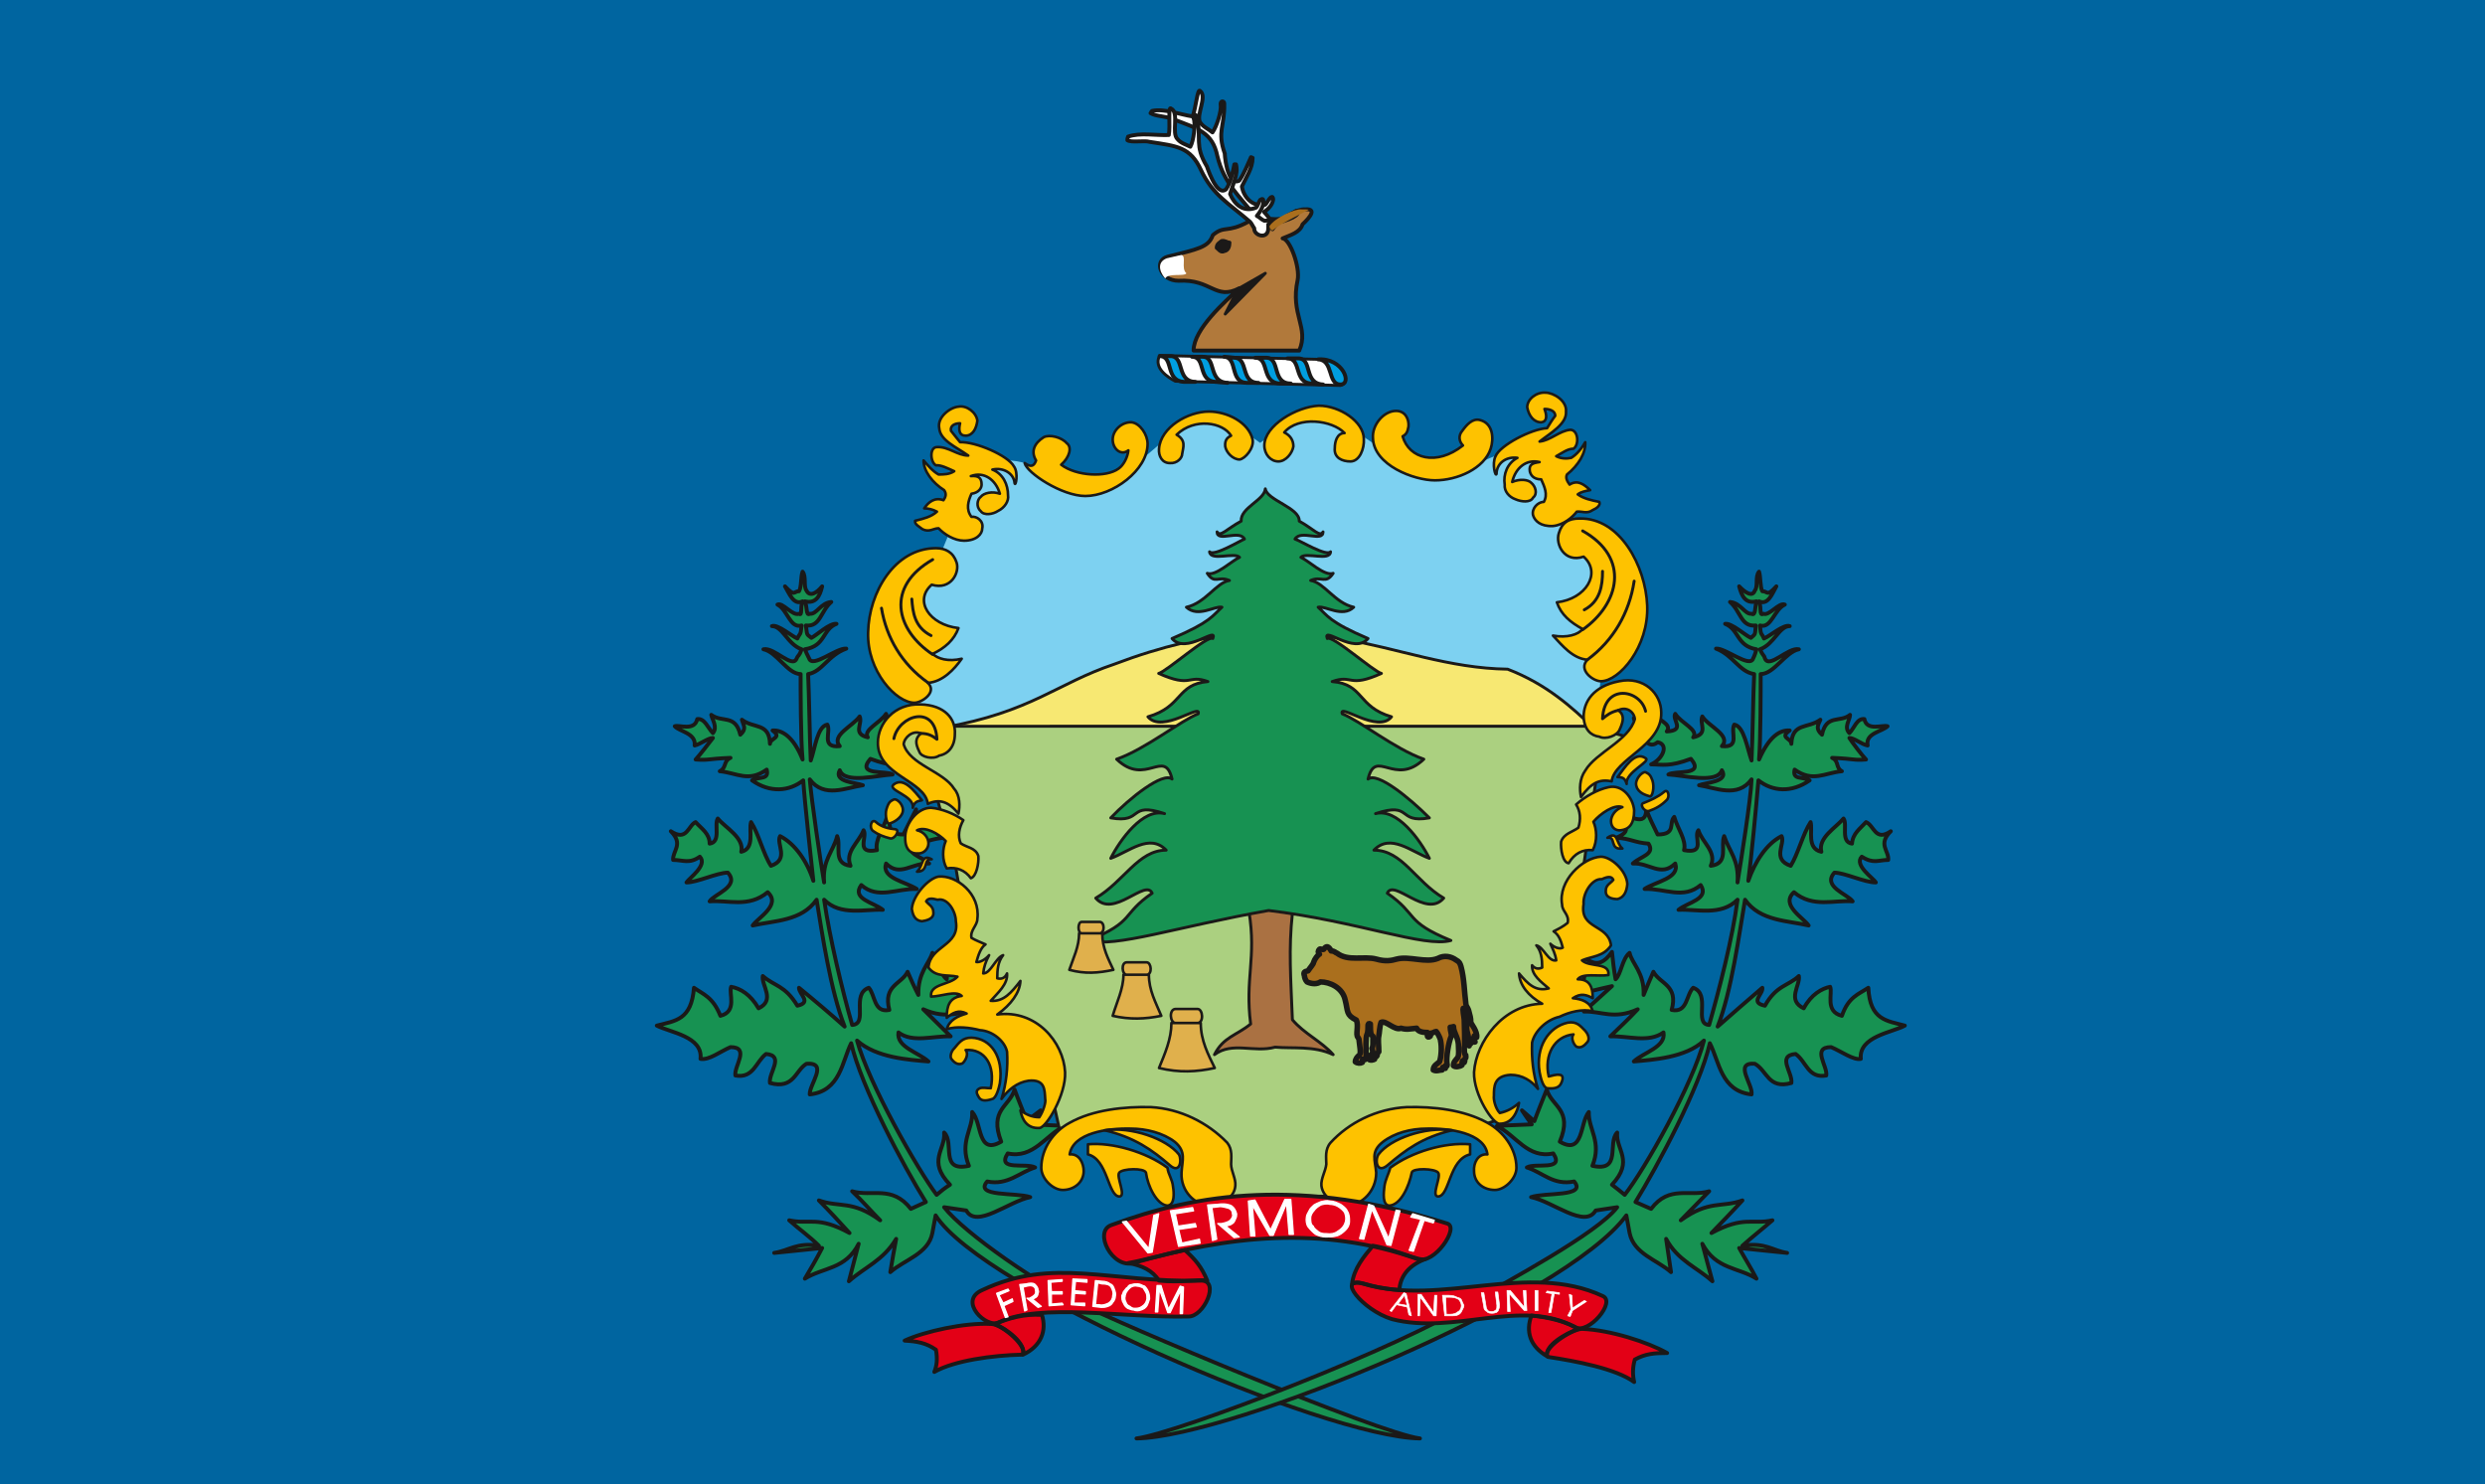 <svg xmlns="http://www.w3.org/2000/svg" version="1.2" width="288" height="45.52mm" viewBox="0 0 7620 4552" preserveAspectRatio="xMidYMid" fill-rule="evenodd" stroke-width="28.222" stroke-linejoin="round" xml:space="preserve"><rect x="0" y="0" width="7620" height="4552" fill="#333333" stroke="none"/><defs class="ClipPathGroup"><clipPath id="a" clipPathUnits="userSpaceOnUse"><path d="M0 0h7620v4552H0z"/></clipPath></defs><g class="SlideGroup"><g class="Slide" clip-path="url(#a)"><g class="Page"><g class="com.sun.star.drawing.PolyPolygonShape"><path class="BoundingBox" fill="none" d="M0 0h7622v4554H0z"/><path fill="#0065A0" d="M0 0h7621v4553H0V0Zm0 0Z"/></g><g class="com.sun.star.drawing.ClosedBezierShape"><path class="BoundingBox" fill="none" d="M2779 1269h2136v963H2779z"/><path fill="#7DD1F1" d="M2893 2231c-281-86 38-564 92-807 45-10 127-30 210 18 82 46 123 46 197 36 66-23 114-77 203-148 84-100 193-28 269 28 87-58 145-141 280-45 132 94 183 121 265 127 160 15 211-133 323 7 91 273 233 146 162 784H2893Z"/></g><g class="com.sun.star.drawing.ClosedBezierShape"><path class="BoundingBox" fill="none" d="M2888 1934h2003v303H2888z"/><path fill="#F7E872" d="M2893 2231c271-48 347-135 523-194 598-227 847 10 1207 15 120 46 198 118 262 179H2893Z"/><path fill="none" stroke="#1B1918" stroke-width="9" stroke-linecap="round" d="M2893 2231c271-48 347-135 523-194 598-227 847 10 1207 15 120 46 198 118 262 179H2893Z"/></g><g class="com.sun.star.drawing.ClosedBezierShape"><path class="BoundingBox" fill="none" d="M2008 1747h2353v2671H2008z"/><path fill="#179252" d="M4354 4411c-295-5-1342-459-1485-684l-10 54c-12 64-86 82-129 120 5-33 12-69 18-102-39 66-97 87-145 130 10-38 20-76 30-115-40 79-109 72-165 107 18-30 36-61 53-94-48 5-96 10-147 15 46-7 69-33 137-22-28-28-61-51-91-78 63 14 86-15 185 39-30-33-61-67-94-100 64 23 102-2 188 61-28-28-56-61-86-89 61 18 122-20 180 54l46-21c-69-111-198-353-229-487-28 56-33 147-127 157-2-30 59-99-10-94-35 21-38 79-112 59-5-31 46-84-12-89-31 23-38 76-94 66-5-28 46-87-15-87-31 13-66 41-92 36 8-69-94-81-134-102 58-15 106-17 114-116 28 20 58 28 81 86 53-13 25-69 33-89 28 5 59 23 84 66 53-25 8-71 13-99 35 31 68 28 106 91 46-10 5-35 5-55 49 40 94 78 140 119-43-109-69-285-86-389-46 66-130 64-196 79 15-23 89-63 46-102-59 49-122 23-178 28 13-22 94-45 56-88-33 0-94 30-127 30 8-13 66-53 41-79-33 23-51 10-82 10-2-28 33-48-7-88 50 33 53-18 76-28 18 20 43 35 43 66 36-5 13-59 25-77 23 28 82 59 72 102 43-10 22-66 30-91 23 35 38 99 61 134 58-20 15-68 28-91 46 23 84 79 102 137-6-58-26-234-31-308-43 34-102 39-157 0 22-13 53 0 45-33-56 40-91 10-144 5 22-11 10-31 33-41-74 3-64 8-107 5 10-10 43-53 53-66-15 0-40 20-56 23 5-38-48-43-61-59 13-5 61 16 69-22 23-3 33 28 48 43 15-18-2-41-5-56 33 25 74-3 89 61 20-18 10-28 5-46 36 28 84 8 86 74 0-18 39-18 8-41 28-2 64 18 92 89-6-61-6-216-6-262-40 0-73-68-114-76 33-7 89 61 102 28 5-12 7-5 15-28-43-15-58-71-91-71 17-7 61 31 78 38 8-18 10-7 13-40-36 10-43-49-74-64 16-8 46 36 66 28 11 8 3-18 11-38-28 13-41-25-54-46 31 33 26 15 43 15 8-12 5-45 11-60 12 15 2 45 12 58 10 20 31 8 48-13-7 31-20 54-53 46 8 18 3 46 15 38 21 3 33-33 66-36-33 28-33 77-78 72 5 30 0 25 17 38 16-8 56-46 77-43-44 17-33 68-97 78 3 8 8 18 13 28 10 31 84-33 114-30-56 20-74 71-117 78 3 61 5 206 8 265 13-36 20-105 51-110 12 23-21 72 38 66-28-33 40-61 61-91 10 23-23 53 25 64-15-23 38-44 56-72 10 18-30 51 28 54-20-23 28-36 41-56 5 51 40 10 61 15 0 20-66 23-5 56-31 3-44 41-72 18-35 7-12 53 23 68-35 0-58 8-124-17-46 53 51 35 68 48-45 2-147 30-162-13-20 36 51 38 71 46-51 7-119 41-163-18 5 62 33 253 44 316-6-69 28-94 40-142 13 30-15 84 41 91-18-43 25-71 40-109 13 20-27 74 41 61-7-31 20-66 31-102 17 18-8 54 50 54 13-26 26-51 39-77-3 59 53 13 78 18 5 23-53 43 10 69-40 2-55 15-99 18-20 33 26 38 51 61-53-3-89 43-132 0-15 45 58 55 94 78-61-2-119 33-170-12-31 43 38 53 66 76-53-3-130 20-180-31 17 117 55 275 86 384 51-3-5-94 51-114 20 22 15 78 63 68-20-76 38-79 56-117 10 23 20 46 33 71-2-68 33-96 43-129 21 18 23 66 44 81 2-28 5-56 10-84 48 71 73 8 111 11 8 43-83 45 23 127-45-11-91-23-137-33 31 27 59 53 86 78-53-2-91 26-165-7 31 30 56 56 84 83-53-2-117 21-160-12-7 45 61 61 92 89-59-5-160-11-219-64 36 132 186 396 244 473 13-11 25-21 41-31-71-74-13-107-18-160 33 31-15 122 76 102-30-74 13-112 10-165 31 33 15 134 89 91-38-99 26-107 41-160 12 33 25 64 38 97 13-11 28-23 42-33-12 15-24 30-35 43 37 2 73 2 108 5-58 28-95 101-174 84-35 55 56 28 84 43-48 15-84 56-147 43-41 48 89 33 132 48-66 13-165 98-196 41l-68-10c61 79 301 245 423 298 93 51 911 396 1036 411Z"/><path fill="none" stroke="#1B1918" stroke-width="12" stroke-linecap="round" d="M4354 4411c-295-5-1342-459-1485-684l-10 54c-12 64-86 82-129 120 5-33 12-69 18-102-39 66-97 87-145 130 10-38 20-76 30-115-40 79-109 72-165 107 18-30 36-61 53-94-48 5-96 10-147 15 46-7 69-33 137-22-28-28-61-51-91-78 63 14 86-15 185 39-30-33-61-67-94-100 64 23 102-2 188 61-28-28-56-61-86-89 61 18 122-20 180 54l46-21c-69-111-198-353-229-487-28 56-33 147-127 157-2-30 59-99-10-94-35 21-38 79-112 59-5-31 46-84-12-89-31 23-38 76-94 66-5-28 46-87-15-87-31 13-66 41-92 36 8-69-94-81-134-102 58-15 106-17 114-116 28 20 58 28 81 86 53-13 25-69 33-89 28 5 59 23 84 66 53-25 8-71 13-99 35 31 68 28 106 91 46-10 5-35 5-55 49 40 94 78 140 119-43-109-69-285-86-389-46 66-130 64-196 79 15-23 89-63 46-102-59 49-122 23-178 28 13-22 94-45 56-88-33 0-94 30-127 30 8-13 66-53 41-79-33 23-51 10-82 10-2-28 33-48-7-88 50 33 53-18 76-28 18 20 43 35 43 66 36-5 13-59 25-77 23 28 82 59 72 102 43-10 22-66 30-91 23 35 38 99 61 134 58-20 15-68 28-91 46 23 84 79 102 137-6-58-26-234-31-308-43 34-102 39-157 0 22-13 53 0 45-33-56 40-91 10-144 5 22-11 10-31 33-41-74 3-64 8-107 5 10-10 43-53 53-66-15 0-40 20-56 23 5-38-48-43-61-59 13-5 61 16 69-22 23-3 33 28 48 43 15-18-2-41-5-56 33 25 74-3 89 61 20-18 10-28 5-46 36 28 84 8 86 74 0-18 39-18 8-41 28-2 64 18 92 89-6-61-6-216-6-262-40 0-73-68-114-76 33-7 89 61 102 28 5-12 7-5 15-28-43-15-58-71-91-71 17-7 61 31 78 38 8-18 10-7 13-40-36 10-43-49-74-64 16-8 46 36 66 28 11 8 3-18 11-38-28 13-41-25-54-46 31 33 26 15 43 15 8-12 5-45 11-60 12 15 2 45 12 58 10 20 31 8 48-13-7 31-20 54-53 46 8 18 3 46 15 38 21 3 33-33 66-36-33 28-33 77-78 72 5 30 0 25 17 38 16-8 56-46 77-43-44 17-33 68-97 78 3 8 8 18 13 28 10 31 84-33 114-30-56 20-74 71-117 78 3 61 5 206 8 265 13-36 20-105 51-110 12 23-21 72 38 66-28-33 40-61 61-91 10 23-23 53 25 64-15-23 38-44 56-72 10 18-30 51 28 54-20-23 28-36 41-56 5 51 40 10 61 15 0 20-66 23-5 56-31 3-44 41-72 18-35 7-12 53 23 68-35 0-58 8-124-17-46 53 51 35 68 48-45 2-147 30-162-13-20 36 51 38 71 46-51 7-119 41-163-18 5 62 33 253 44 316-6-69 28-94 40-142 13 30-15 84 41 91-18-43 25-71 40-109 13 20-27 74 41 61-7-31 20-66 31-102 17 18-8 54 50 54 13-26 26-51 39-77-3 59 53 13 78 18 5 23-53 43 10 69-40 2-55 15-99 18-20 33 26 38 51 61-53-3-89 43-132 0-15 45 58 55 94 78-61-2-119 33-170-12-31 43 38 53 66 76-53-3-130 20-180-31 17 117 55 275 86 384 51-3-5-94 51-114 20 22 15 78 63 68-20-76 38-79 56-117 10 23 20 46 33 71-2-68 33-96 43-129 21 18 23 66 44 81 2-28 5-56 10-84 48 71 73 8 111 11 8 43-83 45 23 127-45-11-91-23-137-33 31 27 59 53 86 78-53-2-91 26-165-7 31 30 56 56 84 83-53-2-117 21-160-12-7 45 61 61 92 89-59-5-160-11-219-64 36 132 186 396 244 473 13-11 25-21 41-31-71-74-13-107-18-160 33 31-15 122 76 102-30-74 13-112 10-165 31 33 15 134 89 91-38-99 26-107 41-160 12 33 25 64 38 97 13-11 28-23 42-33-12 15-24 30-35 43 37 2 73 2 108 5-58 28-95 101-174 84-35 55 56 28 84 43-48 15-84 56-147 43-41 48 89 33 132 48-66 13-165 98-196 41l-68-10c61 79 301 245 423 298 93 51 911 396 1036 411Z"/></g><g class="com.sun.star.drawing.ClosedBezierShape"><path class="BoundingBox" fill="none" d="M3479 1747h2369v2671H3479z"/><path fill="#179252" d="M3485 4411c294-5 1316-429 1502-684l10 54c13 64 84 82 127 120-5-33-10-69-15-102 35 66 94 87 142 130-10-38-21-76-31-115 42 79 111 72 166 107-15-30-35-61-53-94 48 5 99 10 147 15-45-7-66-33-137-22 31-28 61-51 92-78-61 14-87-15-187 39 32-33 65-67 95-100-63 23-102-2-189 61 28-28 59-61 87-89-61 18-122-20-178 54l-48-21c68-111 198-353 228-487 29 56 34 147 128 157 5-30-56-99 10-94 38 21 41 79 112 59 5-31-46-84 13-89 33 23 38 76 94 66 5-28-46-87 15-87 31 13 69 41 91 36-7-69 97-81 135-102-56-15-107-17-112-116-30 20-61 28-81 86-53-13-28-69-36-89-25 5-58 23-81 66-53-25-10-71-15-99-33 31-69 28-104 91-48-10-5-35-8-55-46 40-91 78-137 119 43-109 66-285 84-389 46 66 132 64 195 79-15-23-88-63-45-102 58 49 124 23 180 28-15-22-94-45-56-88 31 0 92 30 127 30-7-13-68-53-43-79 36 23 51 10 81 10 3-28-33-48 8-88-48 33-51-18-76-28-18 20-41 35-43 66-36-5-13-59-26-77-23 28-79 59-68 102-46-10-26-66-33-91-23 35-39 99-61 134-59-20-16-68-28-91-46 23-82 79-102 137 8-58 25-234 31-308 43 34 101 39 157 0-23-13-53 0-46-33 56 40 92 10 145 5-20-11-8-31-30-41 73 3 63 8 104 5-10-10-43-53-51-66 15 0 38 20 56 23-8-38 46-43 61-59-15-5-64 16-71-22-23-3-31 28-46 43-18-18 2-41 2-56-30 25-73-3-86 61-20-18-13-28-5-46-38 28-86 8-89 74 0-18-38-18-5-41-30-2-63 18-94 89 5-61 5-216 5-262 41 0 76-68 117-76-33-7-91 61-104 28-3-12-5-5-15-28 43-15 58-71 91-71-18-7-61 31-79 38-7-18-10-7-12-40 35 10 43-49 76-64-18-8-48 36-66 28-13 8-5-18-13-38 28 13 41-25 53-46-30 33-25 15-43 15-7-12-5-45-10-60-13 15-2 45-13 58-7 20-28 8-48-13 8 31 20 54 53 46-5 18-2 46-15 38-20 3-33-33-66-36 33 28 33 77 79 72-3 30 0 25-15 38-18-8-59-46-79-43 43 17 35 68 96 78-2 8-5 18-10 28-10 31-86-33-114-30 53 20 71 71 117 78-3 61-5 206-8 265-13-36-23-105-53-110-13 23 20 72-38 66 30-33-42-61-60-91-10 23 21 53-28 64 18-23-38-44-55-72-11 18 33 51-26 54 18-23-30-36-43-56-5 51-41 10-58 15 0 20 63 23 2 56 33 3 43 41 71 18 36 7 15 53-20 68 35 0 56 8 122-17 45 53-51 35-69 48 46 2 149 30 164-13 23 36-52 38-70 46 49 7 118 41 161-18-2 62-33 253-43 316 5-69-25-94-41-142-12 30 16 84-41 91 19-43-26-71-38-109-16 20 25 74-44 61 8-31-20-66-30-102-18 18 8 54-51 54-13-26-25-51-35-77 0 59-54 13-82 18-5 23 54 43-10 69 43 2 56 15 99 18 21 33-23 38-48 61 51-3 86 43 130 0 15 45-59 55-94 78 63-2 119 33 172-12 28 43-40 53-68 76 56-3 130 20 181-31-15 117-56 275-87 384-49-3 7-94-49-114-22 22-17 78-66 68 21-76-35-79-56-117-10 23-20 46-30 71 3-68-36-96-43-129-23 18-26 66-43 81-5-28-8-56-11-84-50 71-76 8-114 11-7 43 84 45-23 127 46-11 92-23 137-33-30 27-58 53-86 78 53-2 92 26 165-7-28 30-56 56-84 83 54-2 117 21 163-12 8 45-61 61-91 89 55-5 160-11 215-64-33 132-182 396-243 473-13-11-26-21-39-31 69-74 11-107 16-160-31 31 15 122-76 102 30-74-13-112-11-165-28 33-15 134-89 91 41-99-25-107-40-160-13 33-26 64-38 97-13-11-26-23-38-33 10 15 20 30 30 43-35 2-68 2-107 5 59 28 94 101 173 84 36 55-56 28-81 43 48 15 81 56 145 43 40 48-89 33-132 48 66 13 165 98 198 41l66-10c-59 79-336 227-455 295-188 127-895 399-1019 414Z"/><path fill="none" stroke="#1B1918" stroke-width="12" stroke-linecap="round" d="M3485 4411c294-5 1316-429 1502-684l10 54c13 64 84 82 127 120-5-33-10-69-15-102 35 66 94 87 142 130-10-38-21-76-31-115 42 79 111 72 166 107-15-30-35-61-53-94 48 5 99 10 147 15-45-7-66-33-137-22 31-28 61-51 92-78-61 14-87-15-187 39 32-33 65-67 95-100-63 23-102-2-189 61 28-28 59-61 87-89-61 18-122-20-178 54l-48-21c68-111 198-353 228-487 29 56 34 147 128 157 5-30-56-99 10-94 38 21 41 79 112 59 5-31-46-84 13-89 33 23 38 76 94 66 5-28-46-87 15-87 31 13 69 41 91 36-7-69 97-81 135-102-56-15-107-17-112-116-30 20-61 28-81 86-53-13-28-69-36-89-25 5-58 23-81 66-53-25-10-71-15-99-33 31-69 28-104 91-48-10-5-35-8-55-46 40-91 78-137 119 43-109 66-285 84-389 46 66 132 64 195 79-15-23-88-63-45-102 58 49 124 23 180 28-15-22-94-45-56-88 31 0 92 30 127 30-7-13-68-53-43-79 36 23 51 10 81 10 3-28-33-48 8-88-48 33-51-18-76-28-18 20-41 35-43 66-36-5-13-59-26-77-23 28-79 59-68 102-46-10-26-66-33-91-23 35-39 99-61 134-59-20-16-68-28-91-46 23-82 79-102 137 8-58 25-234 31-308 43 34 101 39 157 0-23-13-53 0-46-33 56 40 92 10 145 5-20-11-8-31-30-41 73 3 63 8 104 5-10-10-43-53-51-66 15 0 38 20 56 23-8-38 46-43 61-59-15-5-64 16-71-22-23-3-31 28-46 43-18-18 2-41 2-56-30 25-73-3-86 61-20-18-13-28-5-46-38 28-86 8-89 74 0-18-38-18-5-41-30-2-63 18-94 89 5-61 5-216 5-262 41 0 76-68 117-76-33-7-91 61-104 28-3-12-5-5-15-28 43-15 58-71 91-71-18-7-61 31-79 38-7-18-10-7-12-40 35 10 43-49 76-64-18-8-48 36-66 28-13 8-5-18-13-38 28 13 41-25 53-46-30 33-25 15-43 15-7-12-5-45-10-60-13 15-2 45-13 58-7 20-28 8-48-13 8 31 20 54 53 46-5 18-2 46-15 38-20 3-33-33-66-36 33 28 33 77 79 72-3 30 0 25-15 38-18-8-59-46-79-43 43 17 35 68 96 78-2 8-5 18-10 28-10 31-86-33-114-30 53 20 71 71 117 78-3 61-5 206-8 265-13-36-23-105-53-110-13 23 20 72-38 66 30-33-42-61-60-91-10 23 21 53-28 64 18-23-38-44-55-72-11 18 33 51-26 54 18-23-30-36-43-56-5 51-41 10-58 15 0 20 63 23 2 56 33 3 43 41 71 18 36 7 15 53-20 68 35 0 56 8 122-17 45 53-51 35-69 48 46 2 149 30 164-13 23 36-52 38-70 46 49 7 118 41 161-18-2 62-33 253-43 316 5-69-25-94-41-142-12 30 16 84-41 91 19-43-26-71-38-109-16 20 25 74-44 61 8-31-20-66-30-102-18 18 8 54-51 54-13-26-25-51-35-77 0 59-54 13-82 18-5 23 54 43-10 69 43 2 56 15 99 18 21 33-23 38-48 61 51-3 86 43 130 0 15 45-59 55-94 78 63-2 119 33 172-12 28 43-40 53-68 76 56-3 130 20 181-31-15 117-56 275-87 384-49-3 7-94-49-114-22 22-17 78-66 68 21-76-35-79-56-117-10 23-20 46-30 71 3-68-36-96-43-129-23 18-26 66-43 81-5-28-8-56-11-84-50 71-76 8-114 11-7 43 84 45-23 127 46-11 92-23 137-33-30 27-58 53-86 78 53-2 92 26 165-7-28 30-56 56-84 83 54-2 117 21 163-12 8 45-61 61-91 89 55-5 160-11 215-64-33 132-182 396-243 473-13-11-26-21-39-31 69-74 11-107 16-160-31 31 15 122-76 102 30-74-13-112-11-165-28 33-15 134-89 91 41-99-25-107-40-160-13 33-26 64-38 97-13-11-26-23-38-33 10 15 20 30 30 43-35 2-68 2-107 5 59 28 94 101 173 84 36 55-56 28-81 43 48 15 81 56 145 43 40 48-89 33-132 48 66 13 165 98 198 41l66-10c-59 79-336 227-455 295-188 127-895 399-1019 414Z"/></g><g class="com.sun.star.drawing.PolyPolygonShape"><path class="BoundingBox" fill="none" d="M2741 2174h2262v1500H2741z"/><path fill="#ABD080" d="m2746 2272 127 173 58 216 74 433 215 239 28 127 359-23 149 231h342l99-208 335-5 66-23-53-99 132-183 165-268 10-198 46-320 99-102-122-35H2888l-127-48-15 93Z"/><path fill="none" stroke="#1B1918" stroke-width="9" stroke-linecap="round" d="m2746 2272 127 173 58 216 74 433 215 239 28 127 359-23 149 231h342l99-208 335-5 66-23-53-99 132-183 165-268 10-198 46-320 99-102-122-35H2888l-127-48-15 93Z"/></g><g class="com.sun.star.drawing.ClosedBezierShape"><path class="BoundingBox" fill="none" d="M3522 271h485v451h-485z"/><path fill="#FFF" d="M3861 686c-2-5-5-15-10-20-53-69-97-102-118-187-15-73-58-84-137-114-15-8-53-8-68-18 2-2 2-5 5-7 38-8 88 12 124 17 10-25 15-88 23-78 23 17-13 73 0 96 10 15 25 20 38 31 13-18 28-66 25-84-2-15 11-13 11-5 2 73-23 84 2 155-2-11 5 102 44 82 16-23 26-51 36-72l5 2c0 32-20 60-33 88 5 30 30 63 71 56 5-3 10-16 18-23 5-3 7 0 7 7-2 13-10 26-28 38 8 8 13 16 18 21 33 2 56 5 87 0 5-3 10-10 15-13 2 0 5 3 2 5 8 8-17 23-91 20-3 6-3 8-5 13-8 36-46 13-41-10Z"/><path fill="none" stroke="#1B1918" stroke-width="12" stroke-linecap="round" d="M3861 686c-2-5-5-15-10-20-53-69-97-102-118-187-15-73-58-84-137-114-15-8-53-8-68-18 2-2 2-5 5-7 38-8 88 12 124 17 10-25 15-88 23-78 23 17-13 73 0 96 10 15 25 20 38 31 13-18 28-66 25-84-2-15 11-13 11-5 2 73-23 84 2 155-2-11 5 102 44 82 16-23 26-51 36-72l5 2c0 32-20 60-33 88 5 30 30 63 71 56 5-3 10-16 18-23 5-3 7 0 7 7-2 13-10 26-28 38 8 8 13 16 18 21 33 2 56 5 87 0 5-3 10-10 15-13 2 0 5 3 2 5 8 8-17 23-91 20-3 6-3 8-5 13-8 36-46 13-41-10Z"/></g><g class="com.sun.star.drawing.ClosedBezierShape"><path class="BoundingBox" fill="none" d="M3551 636h479v447h-479z"/><path fill="#B1793B" d="M3828 680c-66 36-73 10-109 41-13 38-47 43-138 66-45 12-23 74 33 74 100-6 113 61 186 23-43 41-140 125-140 191h324c31-71-28-110-5-216 8-39-23-126-46-128 23-10 54-18 61-43 3-3 56-50 8-46-25-2-79 28-100 61-3-23-41-28-74-23Z"/><path fill="none" stroke="#1B1918" stroke-width="12" stroke-linecap="round" d="M3828 680c-66 36-73 10-109 41-13 38-47 43-138 66-45 12-23 74 33 74 100-6 113 61 186 23-43 41-140 125-140 191h324c31-71-28-110-5-216 8-39-23-126-46-128 23-10 54-18 61-43 3-3 56-50 8-46-25-2-79 28-100 61-3-23-41-28-74-23Z"/></g><g class="com.sun.star.drawing.ClosedBezierShape"><path class="BoundingBox" fill="none" d="M3724 733h53v46h-53z"/><path fill="#1B1918" d="M3754 770c13-2 16-16 16-26-8 0-13-7-24-5-5 5-15 8-15 21 5 3 12 16 23 10Z"/><path fill="none" stroke="#1B1918" stroke-width="12" stroke-linecap="round" d="M3754 770c13-2 16-16 16-26-8 0-13-7-24-5-5 5-15 8-15 21 5 3 12 16 23 10Z"/></g><g class="com.sun.star.drawing.ClosedBezierShape"><path class="BoundingBox" fill="none" d="M3557 782h82v73h-82z"/><path fill="#FFF" d="M3622 782c18 2-2 41 16 56-6 11-57-2-65 16-22-26-22-52 5-62l44-10Z"/></g><g class="com.sun.star.drawing.ClosedBezierShape"><path class="BoundingBox" fill="none" d="M3451 326h536v404h-536z"/><path fill="#FFF" d="M3846 700c-5-7-8-15-13-20-66-57-114-82-150-158-33-72-74-74-158-87-15-5-56 3-68-5 0-3 0-6 2-11 36-13 89-3 125-5 5-26-3-91 7-81 26 12 0 76 20 94 11 13 26 16 39 23 10-17 17-72 10-87-3-13 10-13 10-5 15 69-8 87 30 151-2-10 29 99 60 71 15-23 20-53 25-76h5c8 30-10 61-18 91 13 32 41 57 79 42 5-3 8-16 13-24 8-5 10-3 10 5 0 11-5 26-20 44 10 5 12 10 23 15 30-2 55-5 83-17 5-3 8-10 13-13 3-3 5 0 5 3 8 5-15 27-89 38v12c0 36-45 23-43 0Z"/><path fill="none" stroke="#1B1918" stroke-width="12" stroke-linecap="round" d="M3846 700c-5-7-8-15-13-20-66-57-114-82-150-158-33-72-74-74-158-87-15-5-56 3-68-5 0-3 0-6 2-11 36-13 89-3 125-5 5-26-3-91 7-81 26 12 0 76 20 94 11 13 26 16 39 23 10-17 17-72 10-87-3-13 10-13 10-5 15 69-8 87 30 151-2-10 29 99 60 71 15-23 20-53 25-76h5c8 30-10 61-18 91 13 32 41 57 79 42 5-3 8-16 13-24 8-5 10-3 10 5 0 11-5 26-20 44 10 5 12 10 23 15 30-2 55-5 83-17 5-3 8-10 13-13 3-3 5 0 5 3 8 5-15 27-89 38v12c0 36-45 23-43 0Z"/></g><g class="com.sun.star.drawing.PolyPolygonShape"><path class="BoundingBox" fill="none" d="M3752 833h134v136h-134z"/><path fill="#1B1918" d="m3796 886 84-48-123 125 39-77Z"/><path fill="none" stroke="#1B1918" stroke-width="9" stroke-linecap="round" d="m3796 886 84-48-123 125 39-77Z"/></g><g class="com.sun.star.drawing.ClosedBezierShape"><path class="BoundingBox" fill="none" d="M3892 641h122v67h-122z"/><path fill="#AA6F1D" d="M3893 693c-2 6 8 16 10 13 15-15 83-49 109-62 2-2-5-2-21-2-21-2-80 25-98 51Z"/></g><g class="com.sun.star.drawing.ClosedBezierShape"><path class="BoundingBox" fill="none" d="M2658 1200h2464v2503H2658z"/><path fill="#FEC200" d="M4856 1707c-59 20-87-38-76-72 10-33 30-45 63-45 124-3 203 145 208 267 5 127-86 232-142 232-25 0-71-36-41-66-45-3-78-44-106-74 43 8 78-3 91-20-38-21-66-44-79-82 89-10 138-90 82-140Zm0 0Zm-120-453c8 21 8 39-10 41-23 0-38-20-43-46 0-25 28-47 56-45 25 0 66 25 63 58 3 38-48 66-81 92 33-3 61-33 94-36 25 0 28 46 10 58-18 0-35 13-53 23 15 8 33 8 46 5 17-10 33-30 43-48 2 33-21 71-56 99-5 10 0 20 8 31 25-16 45 0 63 17-15 3-28 5-38 13 18 13 41 18 66 23 5 10-8 20-20 25-18 13-33 3-49 5-12 16-40 41-73 44-38 2-56-16-61-33-5-21 15-41 33-41 13-23 2-46-8-69-25 0-33-15-35-25-3-20 7-25 30-28-41-10-74 18-84 61 23-10 49-8 59 3 12 10 20 33 5 45-8 16-36 13-54 5-20-7-35-25-33-45-5-31 8-66 39-82-36-5-64 18-64 49-3 12-15-31-3-54 13-33 110-84 158-86 8-13 15-25 25-38 0-15-17-21-33-21Zm0 0Zm-455 6c28 0 40 25 38 48-3 15-5 23-18 30 20 69 104 92 185 28-12-12-15-30-2-45 13-18 31-39 54-33 41 10 43 58 33 88-20 61-102 97-171 97-63 0-188-46-190-130-3-40 33-83 71-83Zm0 0Zm-343 66c20 10 28 25 28 43-3 20-23 46-46 46s-43-21-43-49c0-61 99-119 167-122 64 0 138 49 138 102 2 30-13 69-41 69-25 0-51-11-48-41 0-20 7-46 30-46-38-40-142-53-185-2Zm0 0Zm-330 7c55-53 142-38 167 3-10 5-20 12-18 33 3 18 23 40 44 40 17-2 45-35 40-61-12-53-78-86-134-86-64 0-148 48-153 114-2 23 10 44 33 44 23 2 38-16 38-28 3-21 13-41-17-59Zm0 0Zm-408 8c18-10 56 0 71 18 17 12 9 43-17 66 46 35 138 40 176 12 15-10 28-35 30-56-23 18-48-5-48-33 0-30 30-55 58-53 26 3 49 38 49 66 0 81-107 160-191 160-72 0-179-71-186-101 18 12 28 12 35-8-17-28-5-53 23-71Zm0 0Zm-256-43c-5 20-3 38 17 38 21 0 33-21 36-46-3-25-33-48-58-43-26 2-66 33-59 66 3 38 53 58 89 84-33 0-61-28-96-26-23 0-21 46-3 56 15-2 38 10 56 18-15 10-33 10-48 10-18-10-33-28-46-43 0 33 28 69 63 91 8 11 5 21-2 31-26-10-46 5-59 25 13 0 26 3 39 10-18 16-39 21-67 28-2 11 13 18 23 26 21 10 33-3 49-3 17 18 48 38 78 38 38 0 56-20 56-38 5-23-18-38-33-35-18-23-10-49 0-71 23-3 31-18 31-28 0-21-10-28-33-26 40-15 76 10 89 54-23-8-49-3-59 10-10 7-15 30 0 43 10 15 38 10 53 0 21-10 34-31 31-48 0-33-15-66-48-79 35-8 66 13 68 41 3 15 13-31-2-51-18-33-117-76-165-74-11-13-18-23-28-35-3-16 12-23 28-23Zm0 0Zm-87 495c59 18 87-38 76-69-10-30-33-43-63-43-127 0-206 137-208 258-4 119 86 216 142 216 23 0 71-33 41-61 45-3 81-41 104-74-41 10-74 0-89-15 38-18 66-43 79-79-89-10-138-84-82-133Zm0 0Zm2105 385c18 12 18 30 5 58-7 20-43 33-63 23-25-3-46-21-48-61 0-46 30-94 109-109 76-16 129 38 129 96 3 102-144 142-152 211-38-8-63 5-94 48-5-23-5-56 13-81 33-56 134-92 152-158-2-22-25-40-51-27Zm0 0Zm26 226c-5-18-13-21-28-21 23-30 53-81 86-58 18 10-63 43-58 79Zm0 0Zm58-36c10 5 15 8 21 25 7 21 0 51-8 49-10-3-36-10-41-31-7-20 18-46 28-43Zm0 0Zm56 61c13-13 20 15 8 25-16 16-33 26-54 33-15 3-30-22-15-25 20-8 43-18 61-33Zm0 0Zm-127 46c-23 7-35 28-35 43 0 20 15 30 30 28 25-3 41-18 41-61-3-38-36-81-79-71-33 7-71 28-99 53 13 20 15 46 7 71-17 13-45 18-53 43-2 23 5 64 23 66 18-30 43-43 74-40 15-28 12-66 2-87 21-25 64-55 89-45Zm0 0Zm-46 94c33-23 26 17 46 33-41 5-18-38-46-33Zm0 0Zm-104 603c-10 12 3 35 10 38 13 5 23-3 33-15 8-11 0-26-7-34-15-15-26-30-54-25-58 13-99 74-86 152 3 16 10 46 23 49 20 2 36 0 43-15 8-16 5-26-5-26-10-2-23 3-33 5-15-66 18-124 76-129Zm0 0Zm122-474c-7 10-23 15-23 33-2 23 23 26 36 26 20-5 28-23 30-46-2-41-50-84-81-84-56 3-132 74-119 147 0 21 23 31 17 56-12 10-27 18-43 26 16 10 23 30 28 50-10 6-28-2-38-12 8 18 15 30 18 51-25 5-38-41-61-46 15 18 18 41 18 68-13 6-23 3-31-7-2 30 28 51 51 71-41 10-63-13-91-46 2 36 28 69 71 93-120 2-203 117-209 210-2 69 59 161 79 158 38 0 54-36 59-64-18 16-36 26-59 31-13-13-20-41-18-53 0-28 0-61 51-64 36 0 64 18 84 43-15-45-20-94-18-142 8-36 46-71 84-79 31-15 71-25 102-17-8-29-33-37-61-40 25-17 43-10 61 0 0-33-8-58-46-58 15-20 63-8 94-13 5-40-58-23-81-45 30-13 66-11 89-46-8-66-97-48-84-127-3-31 25-79 56-76 17-8 30-10 35 2Zm0 0Zm-439 842v-31c-77-7-179 23-245 72-5 20-15 35-18 58-2 18-7 56 15 58 36-2 61-61 69-101 2-15 71-13 81 0s-23 73 0 73c36-2 33-114 98-129Zm0 0Zm-55-74c-83-12-190 26-226 74-12 18-5 61 28 33 54-46 107-86 198-107Zm0 0Zm108 74c-30-3-43 28-41 51 0 35 28 58 64 58 30 0 66-35 66-68 0-59-41-112-89-138-72-40-166-50-247-48-94 5-178 48-234 109-18 21-13 46-13 66-2 21-17 44-15 66 5 41 51 59 84 59 38 0 84-41 84-99-3-38-18-64 20-94 36-28 86-41 135-41 68-2 178 13 186 79Zm0 0Zm-1225 0v-31c73-7 178 23 244 72 2 20 15 35 17 58 3 18 6 56-17 58-33-2-61-61-66-101-5-15-72-13-82 0s23 73 0 73c-35-2-35-114-96-129Zm0 0Zm51-74c83-12 190 26 228 74 10 18 3 61-28 33-53-46-109-86-200-107Zm0 0Zm-107 74c30-3 43 28 43 51 0 35-30 58-64 58-31 0-66-35-66-68 0-59 38-112 87-138 71-40 168-50 249-48 91 5 175 48 234 109 17 21 12 46 12 66 0 21 15 44 13 66-3 41-48 59-84 59-38 0-84-41-81-99 2-38 15-64-20-94-36-28-89-41-135-41-71-2-178 13-188 79Zm0 0Zm-319-320c11 13-2 35-10 41-12 5-23 0-33-13-7-8 0-26 8-33 15-18 25-33 53-33 59 2 99 58 87 140-3 15-11 45-23 48-21 7-36 7-43-8-8-13-6-20 5-25 10-3 20 0 33 0 15-69-18-122-77-117Zm0 0Zm-121-456c7 10 22 15 22 33 3 21-22 26-35 28-21-2-28-18-31-38 3-41 51-94 82-99 55-5 129 53 119 130 0 20-23 35-18 58 13 8 28 13 43 20-15 10-22 33-28 54 11 2 28-8 39-21-11 21-16 36-18 56 23 0 38-48 61-56-16 21-18 44-18 71 13 3 23 0 30-15 3 33-28 59-50 84 40 3 63-25 91-61-2 36-28 72-71 103 119-16 203 84 208 177 3 69-58 171-79 171-38 2-53-26-58-54 18 13 36 21 58 21 11-16 21-46 18-56-2-28 0-61-51-56-35 5-63 28-83 56 15-48 20-97 17-145-7-33-45-64-83-66-31-8-72-13-102-3 8-28 33-40 61-48-25-13-43-2-61 13 0-36 8-62 46-67-18-18-64 2-94 2-5-40 58-35 81-61-30-7-66 3-89-28 5-68 97-66 84-142 0-30-25-73-56-66-18-5-30-5-35 5Zm0 0Zm17-129c-33-18-25 20-45 38 38 0 17-41 45-38Zm0 0Zm-45-89c22 5 35 23 35 40 0 18-15 31-30 31-26 2-44-13-41-56 3-36 36-84 79-84 33 3 71 18 99 38-13 23-18 49-8 71 18 13 46 13 54 39 2 22-6 63-23 68-18-25-44-35-74-30-15-26-13-61-3-84-22-23-63-46-88-33Zm0 0Zm-127-26c-13-10-21 18-8 28 15 11 33 18 53 23 13 3 31-25 16-28-21-2-44-7-61-23Zm0 0Zm55-68c-10 5-15 7-22 30-5 18 2 49 10 43 10-2 35-15 40-35s-17-43-28-38Zm0 0Zm59 25c5-18 13-20 28-23-23-28-56-73-87-48-20 18 64 33 59 71Zm0 0Zm25-228c-18 15-18 30-5 56 5 17 43 25 61 12 28-5 48-28 48-66 3-46-30-89-106-91-79-3-130 58-130 117-2 101 145 116 153 188 35-16 63-8 94 30 5-23 5-56-13-76-33-54-137-74-155-137 2-21 28-44 53-33Z"/><path fill="none" stroke="#1B1918" stroke-width="8" stroke-linecap="round" d="M4856 1707c-59 20-87-38-76-72 10-33 30-45 63-45 124-3 203 145 208 267 5 127-86 232-142 232-25 0-71-36-41-66-45-3-78-44-106-74 43 8 78-3 91-20-38-21-66-44-79-82 89-10 138-90 82-140Z"/><path fill="none" stroke="#1B1918" stroke-width="8" stroke-linecap="round" d="M4736 1254c8 21 8 39-10 41-23 0-38-20-43-46 0-25 28-47 56-45 25 0 66 25 63 58 3 38-48 66-81 92 33-3 61-33 94-36 25 0 28 46 10 58-18 0-35 13-53 23 15 8 33 8 46 5 17-10 33-30 43-48 2 33-21 71-56 99-5 10 0 20 8 31 25-16 45 0 63 17-15 3-28 5-38 13 18 13 41 18 66 23 5 10-8 20-20 25-18 13-33 3-49 5-12 16-40 41-73 44-38 2-56-16-61-33-5-21 15-41 33-41 13-23 2-46-8-69-25 0-33-15-35-25-3-20 7-25 30-28-41-10-74 18-84 61 23-10 49-8 59 3 12 10 20 33 5 45-8 16-36 13-54 5-20-7-35-25-33-45-5-31 8-66 39-82-36-5-64 18-64 49-3 12-15-31-3-54 13-33 110-84 158-86 8-13 15-25 25-38 0-15-17-21-33-21Zm-455 6c28 0 40 25 38 48-3 15-5 23-18 30 20 69 104 92 185 28-12-12-15-30-2-45 13-18 31-39 54-33 41 10 43 58 33 88-20 61-102 97-171 97-63 0-188-46-190-130-3-40 33-83 71-83Zm-343 66c20 10 28 25 28 43-3 20-23 46-46 46s-43-21-43-49c0-61 99-119 167-122 64 0 138 49 138 102 2 30-13 69-41 69-25 0-51-11-48-41 0-20 7-46 30-46-38-40-142-53-185-2Zm-330 7c55-53 142-38 167 3-10 5-20 12-18 33 3 18 23 40 44 40 17-2 45-35 40-61-12-53-78-86-134-86-64 0-148 48-153 114-2 23 10 44 33 44 23 2 38-16 38-28 3-21 13-41-17-59Zm-408 8c18-10 56 0 71 18 17 12 9 43-17 66 46 35 138 40 176 12 15-10 28-35 30-56-23 18-48-5-48-33 0-30 30-55 58-53 26 3 49 38 49 66 0 81-107 160-191 160-72 0-179-71-186-101 18 12 28 12 35-8-17-28-5-53 23-71Zm-256-43c-5 20-3 38 17 38 21 0 33-21 36-46-3-25-33-48-58-43-26 2-66 33-59 66 3 38 53 58 89 84-33 0-61-28-96-26-23 0-21 46-3 56 15-2 38 10 56 18-15 10-33 10-48 10-18-10-33-28-46-43 0 33 28 69 63 91 8 11 5 21-2 31-26-10-46 5-59 25 13 0 26 3 39 10-18 16-39 21-67 28-2 11 13 18 23 26 21 10 33-3 49-3 17 18 48 38 78 38 38 0 56-20 56-38 5-23-18-38-33-35-18-23-10-49 0-71 23-3 31-18 31-28 0-21-10-28-33-26 40-15 76 10 89 54-23-8-49-3-59 10-10 7-15 30 0 43 10 15 38 10 53 0 21-10 34-31 31-48 0-33-15-66-48-79 35-8 66 13 68 41 3 15 13-31-2-51-18-33-117-76-165-74-11-13-18-23-28-35-3-16 12-23 28-23Zm-87 495c59 18 87-38 76-69-10-30-33-43-63-43-127 0-206 137-208 258-4 119 86 216 142 216 23 0 71-33 41-61 45-3 81-41 104-74-41 10-74 0-89-15 38-18 66-43 79-79-89-10-138-84-82-133Zm2105 385c18 12 18 30 5 58-7 20-43 33-63 23-25-3-46-21-48-61 0-46 30-94 109-109 76-16 129 38 129 96 3 102-144 142-152 211-38-8-63 5-94 48-5-23-5-56 13-81 33-56 134-92 152-158-2-22-25-40-51-27Z"/><path fill="none" stroke="#1B1918" stroke-width="8" stroke-linecap="round" d="M4988 2404c-5-18-13-21-28-21 23-30 53-81 86-58 18 10-63 43-58 79Zm58-36c10 5 15 8 21 25 7 21 0 51-8 49-10-3-36-10-41-31-7-20 18-46 28-43Zm56 61c13-13 20 15 8 25-16 16-33 26-54 33-15 3-30-22-15-25 20-8 43-18 61-33Zm-127 46c-23 7-35 28-35 43 0 20 15 30 30 28 25-3 41-18 41-61-3-38-36-81-79-71-33 7-71 28-99 53 13 20 15 46 7 71-17 13-45 18-53 43-2 23 5 64 23 66 18-30 43-43 74-40 15-28 12-66 2-87 21-25 64-55 89-45Z"/><path fill="none" stroke="#1B1918" stroke-width="8" stroke-linecap="round" d="M4929 2569c33-23 26 17 46 33-41 5-18-38-46-33Zm-104 603c-10 12 3 35 10 38 13 5 23-3 33-15 8-11 0-26-7-34-15-15-26-30-54-25-58 13-99 74-86 152 3 16 10 46 23 49 20 2 36 0 43-15 8-16 5-26-5-26-10-2-23 3-33 5-15-66 18-124 76-129Z"/><path fill="none" stroke="#1B1918" stroke-width="8" stroke-linecap="round" d="M4947 2698c-7 10-23 15-23 33-2 23 23 26 36 26 20-5 28-23 30-46-2-41-50-84-81-84-56 3-132 74-119 147 0 21 23 31 17 56-12 10-27 18-43 26 16 10 23 30 28 50-10 6-28-2-38-12 8 18 15 30 18 51-25 5-38-41-61-46 15 18 18 41 18 68-13 6-23 3-31-7-2 30 28 51 51 71-41 10-63-13-91-46 2 36 28 69 71 93-120 2-203 117-209 210-2 69 59 161 79 158 38 0 54-36 59-64-18 16-36 26-59 31-13-13-20-41-18-53 0-28 0-61 51-64 36 0 64 18 84 43-15-45-20-94-18-142 8-36 46-71 84-79 31-15 71-25 102-17-8-29-33-37-61-40 25-17 43-10 61 0 0-33-8-58-46-58 15-20 63-8 94-13 5-40-58-23-81-45 30-13 66-11 89-46-8-66-97-48-84-127-3-31 25-79 56-76 17-8 30-10 35 2Zm-439 842v-31c-77-7-179 23-245 72-5 20-15 35-18 58-2 18-7 56 15 58 36-2 61-61 69-101 2-15 71-13 81 0s-23 73 0 73c36-2 33-114 98-129Zm-55-74c-83-12-190 26-226 74-12 18-5 61 28 33 54-46 107-86 198-107Z"/><path fill="none" stroke="#1B1918" stroke-width="8" stroke-linecap="round" d="M4561 3540c-30-3-43 28-41 51 0 35 28 58 64 58 30 0 66-35 66-68 0-59-41-112-89-138-72-40-166-50-247-48-94 5-178 48-234 109-18 21-13 46-13 66-2 21-17 44-15 66 5 41 51 59 84 59 38 0 84-41 84-99-3-38-18-64 20-94 36-28 86-41 135-41 68-2 178 13 186 79Zm-1225 0v-31c73-7 178 23 244 72 2 20 15 35 17 58 3 18 6 56-17 58-33-2-61-61-66-101-5-15-72-13-82 0s23 73 0 73c-35-2-35-114-96-129Zm51-74c83-12 190 26 228 74 10 18 3 61-28 33-53-46-109-86-200-107Z"/><path fill="none" stroke="#1B1918" stroke-width="8" stroke-linecap="round" d="M3280 3540c30-3 43 28 43 51 0 35-30 58-64 58-31 0-66-35-66-68 0-59 38-112 87-138 71-40 168-50 249-48 91 5 175 48 234 109 17 21 12 46 12 66 0 21 15 44 13 66-3 41-48 59-84 59-38 0-84-41-81-99 2-38 15-64-20-94-36-28-89-41-135-41-71-2-178 13-188 79Zm-319-320c11 13-2 35-10 41-12 5-23 0-33-13-7-8 0-26 8-33 15-18 25-33 53-33 59 2 99 58 87 140-3 15-11 45-23 48-21 7-36 7-43-8-8-13-6-20 5-25 10-3 20 0 33 0 15-69-18-122-77-117Z"/><path fill="none" stroke="#1B1918" stroke-width="8" stroke-linecap="round" d="M2840 2764c7 10 22 15 22 33 3 21-22 26-35 28-21-2-28-18-31-38 3-41 51-94 82-99 55-5 129 53 119 130 0 20-23 35-18 58 13 8 28 13 43 20-15 10-22 33-28 54 11 2 28-8 39-21-11 21-16 36-18 56 23 0 38-48 61-56-16 21-18 44-18 71 13 3 23 0 30-15 3 33-28 59-50 84 40 3 63-25 91-61-2 36-28 72-71 103 119-16 203 84 208 177 3 69-58 171-79 171-38 2-53-26-58-54 18 13 36 21 58 21 11-16 21-46 18-56-2-28 0-61-51-56-35 5-63 28-83 56 15-48 20-97 17-145-7-33-45-64-83-66-31-8-72-13-102-3 8-28 33-40 61-48-25-13-43-2-61 13 0-36 8-62 46-67-18-18-64 2-94 2-5-40 58-35 81-61-30-7-66 3-89-28 5-68 97-66 84-142 0-30-25-73-56-66-18-5-30-5-35 5Zm17-129c-33-18-25 20-45 38 38 0 17-41 45-38Z"/><path fill="none" stroke="#1B1918" stroke-width="8" stroke-linecap="round" d="M2812 2546c22 5 35 23 35 40 0 18-15 31-30 31-26 2-44-13-41-56 3-36 36-84 79-84 33 3 71 18 99 38-13 23-18 49-8 71 18 13 46 13 54 39 2 22-6 63-23 68-18-25-44-35-74-30-15-26-13-61-3-84-22-23-63-46-88-33Zm-127-26c-13-10-21 18-8 28 15 11 33 18 53 23 13 3 31-25 16-28-21-2-44-7-61-23Zm55-68c-10 5-15 7-22 30-5 18 2 49 10 43 10-2 35-15 40-35s-17-43-28-38Zm59 25c5-18 13-20 28-23-23-28-56-73-87-48-20 18 64 33 59 71Z"/><path fill="none" stroke="#1B1918" stroke-width="8" stroke-linecap="round" d="M2824 2249c-18 15-18 30-5 56 5 17 43 25 61 12 28-5 48-28 48-66 3-46-30-89-106-91-79-3-130 58-130 117-2 101 145 116 153 188 35-16 63-8 94 30 5-23 5-56-13-76-33-54-137-74-155-137 2-21 28-44 53-33Z"/></g><g fill="none" class="com.sun.star.drawing.OpenBezierShape"><path class="BoundingBox" d="M2698 1623h2354v650H2698z"/><path stroke="#1B1918" stroke-width="9" stroke-linecap="round" d="M4914 1752c0 44-7 92-56 118"/><path stroke="#1B1918" stroke-width="9" stroke-linecap="round" d="M4853 1628c148 83 112 224 0 303m158-149c-15 98-64 182-142 240m94 156c-23 5-36 15-49 26 5-111 117-89 132-23m-2222 68c23 0 36 8 49 18-5-109-117-74-132-2m55-428c3 40 8 86 59 112"/><path stroke="#1B1918" stroke-width="9" stroke-linecap="round" d="M2860 1716c-145 83-114 215 0 291m-157-142c15 91 63 172 142 228"/></g><g class="com.sun.star.drawing.ClosedBezierShape"><path class="BoundingBox" fill="none" d="M2767 3656h2352v589H2767z"/><path fill="#E30016" d="M3407 3757c-54 20 3 134 69 116 287-83 579-116 871-12 51 18 129-97 91-109-449-142-767-93-1031 5Zm0 0Zm1434 318c-39 13-105 51-97 84-53-31-66-76-48-125 56 6 104 18 145 41Zm0 0Zm10 0c86 3 203 41 261 74-40 0-66 2-99 20-7 25-7 46-2 69-56-41-178-64-264-77-23-22 71-86 104-86Zm0 0Zm-1811-15c-81-5-206 23-266 51 38 2 66 7 96 28 5 28 3 48-5 68 61-35 180-51 269-53 23-20-61-94-94-94Zm0 0Zm10 0c38 15 97 61 87 94 56-26 73-74 58-122-58-3-99 10-145 28Zm0 0Zm1320-199c-59 23-77 61-79 95-109-9-114-32-145-19 5-46 36-84 64-117 83 15 139 48 160 41Zm0 0Zm-910 12c43 8 74 23 94 54 66 7 127-5 148 0-18-43-36-64-69-94-46 10-132 33-173 40Zm0 0Zm722 64c-87-25-5 80 86 108 191 50 397-66 562 25 41 23 127-79 84-96-228-106-496 33-732-37Zm0 0Zm-498-10c58 0 7 113-41 110-193 5-455-43-580 18-38 20-127-66-51-99 219-103 387-22 672-29Z"/><path fill="none" stroke="#1B1918" stroke-width="12" stroke-linecap="round" d="M3407 3757c-54 20 3 134 69 116 287-83 579-116 871-12 51 18 129-97 91-109-449-142-767-93-1031 5Zm1434 318c-39 13-105 51-97 84-53-31-66-76-48-125 56 6 104 18 145 41Z"/><path fill="none" stroke="#1B1918" stroke-width="12" stroke-linecap="round" d="M4851 4075c86 3 203 41 261 74-40 0-66 2-99 20-7 25-7 46-2 69-56-41-178-64-264-77-23-22 71-86 104-86Zm-1811-15c-81-5-206 23-266 51 38 2 66 7 96 28 5 28 3 48-5 68 61-35 180-51 269-53 23-20-61-94-94-94Z"/><path fill="none" stroke="#1B1918" stroke-width="12" stroke-linecap="round" d="M3050 4060c38 15 97 61 87 94 56-26 73-74 58-122-58-3-99 10-145 28Zm1320-199c-59 23-77 61-79 95-109-9-114-32-145-19 5-46 36-84 64-117 83 15 139 48 160 41Zm-910 12c43 8 74 23 94 54 66 7 127-5 148 0-18-43-36-64-69-94-46 10-132 33-173 40Z"/><path fill="none" stroke="#1B1918" stroke-width="12" stroke-linecap="round" d="M4182 3937c-87-25-5 80 86 108 191 50 397-66 562 25 41 23 127-79 84-96-228-106-496 33-732-37Zm-498-10c58 0 7 113-41 110-193 5-455-43-580 18-38 20-127-66-51-99 219-103 387-22 672-29Z"/></g><g class="com.sun.star.drawing.ClosedBezierShape"><path class="BoundingBox" fill="none" d="M3054 3920h578v123h-578z"/><path fill="#FFF" d="m3083 4040-27-74 35-13 3 5-31 13 13 25 28-13 2 8-28 13 13 34-8 2Zm0 0Zm59-20-15-81 20-2c10-3 20-3 25 0 5 5 11 10 11 19 2 2 2 7 0 10 0 5-3 10-6 12-5 3-7 5-12 5l28 23-10 3-34-28h8c5-3 10-5 15-10 3-3 5-8 3-15 0-7-3-9-8-12-5-2-10-2-18 0l-12 3 12 70-7 3Zm0 0Zm75-16-3-77 43-3v5l-35 3 2 29h33v7h-33v31l33-3 3 5-43 3Zm0 0Zm68-3 5-79 43 2v8l-35-3-3 29 33 3v7l-33-2-2 30h33v8l-41-3Zm0 0Zm66 5 8-79 20 2c10 0 20 3 25 8 8 2 11 10 13 16 3 8 5 15 3 23 0 5-3 13-8 18-2 5-8 10-15 12-8 3-13 3-20 3l-26-3Zm0 0Zm15-72-7 67h12c11 3 21-2 28-5 8-5 13-13 13-23 3-7 0-17-5-26-5-8-15-10-28-10l-13-3Zm0 0Zm74 39c3-5 3-7 5-12 5-5 8-12 13-14 2-5 7-8 13-8 5-2 10-2 18-2s13 5 21 7c5 5 10 12 12 19 3 8 3 15 3 20-3 8-5 16-8 21-5 8-12 11-18 13-7 3-16 3-23 0-5 0-11-2-18-5-5-3-10-8-13-16-5-7-5-15-5-23Zm0 0Zm10 3c-2 5 0 13 3 18 2 7 7 10 12 12 3 3 8 6 13 6 9 0 16 0 24-6 8-5 13-12 15-23 0-5 0-12-2-17-3-5-5-10-10-17-6-2-11-5-18-5-6-2-14 0-19 3-3 2-8 6-13 14-2 2-5 10-5 15Zm0 0Zm93 47 5-81h12l23 73 36-71 10 3-3 81h-7l2-72-33 69h-7l-26-72-5 70h-7Z"/><path fill="none" stroke="#FFF" stroke-width="4" stroke-linecap="round" d="m3083 4040-27-74 35-13 3 5-31 13 13 25 28-13 2 8-28 13 13 34-8 2Zm59-20-15-81 20-2c10-3 20-3 25 0 5 5 11 10 11 19 2 2 2 7 0 10 0 5-3 10-6 12-5 3-7 5-12 5l28 23-10 3-34-28h8c5-3 10-5 15-10 3-3 5-8 3-15 0-7-3-9-8-12-5-2-10-2-18 0l-12 3 12 70-7 3Zm75-16-3-77 43-3v5l-35 3 2 29h33v7h-33v31l33-3 3 5-43 3Zm68-3 5-79 43 2v8l-35-3-3 29 33 3v7l-33-2-2 30h33v8l-41-3Zm66 5 8-79 20 2c10 0 20 3 25 8 8 2 11 10 13 16 3 8 5 15 3 23 0 5-3 13-8 18-2 5-8 10-15 12-8 3-13 3-20 3l-26-3Z"/><path fill="none" stroke="#FFF" stroke-width="4" stroke-linecap="round" d="m3366 3934-7 67h12c11 3 21-2 28-5 8-5 13-13 13-23 3-7 0-17-5-26-5-8-15-10-28-10l-13-3Zm74 39c3-5 3-7 5-12 5-5 8-12 13-14 2-5 7-8 13-8 5-2 10-2 18-2s13 5 21 7c5 5 10 12 12 19 3 8 3 15 3 20-3 8-5 16-8 21-5 8-12 11-18 13-7 3-16 3-23 0-5 0-11-2-18-5-5-3-10-8-13-16-5-7-5-15-5-23Z"/><path fill="none" stroke="#FFF" stroke-width="4" stroke-linecap="round" d="M3450 3976c-2 5 0 13 3 18 2 7 7 10 12 12 3 3 8 6 13 6 9 0 16 0 24-6 8-5 13-12 15-23 0-5 0-12-2-17-3-5-5-10-10-17-6-2-11-5-18-5-6-2-14 0-19 3-3 2-8 6-13 14-2 2-5 10-5 15Zm93 47 5-81h12l23 73 36-71 10 3-3 81h-7l2-72-33 69h-7l-26-72-5 70h-7Z"/></g><g class="com.sun.star.drawing.ClosedBezierShape"><path class="BoundingBox" fill="none" d="M3440 3676h961v169h-961z"/><path fill="#FFF" d="m3520 3842-78-95 12-2 69 84 15-102 15-5-20 118-13 2Zm0 0Zm94-20-25-109 68-10 3 10-56 9 8 38 53-8 3 10-54 8 10 42 54-12 2 12-66 10Zm0 0Zm104-18-15-109 31-2c20-3 35 0 43 5 7 5 12 13 15 24 0 5 0 10-3 15-2 5-5 13-10 15-5 5-12 5-20 8l41 33-16 2-50-43h12c10-2 21-5 26-10s10-13 7-20c0-9-5-14-12-17-8-2-18-5-26-5l-25 3 15 97-13 4Zm0 0Zm117-14-7-107 20-3 48 92 44-94h18l8 107h-13l-8-95-41 98h-10l-54-93 8 95h-13Zm0 0Zm171-58c0-5 5-14 8-19 3-8 10-13 15-18 8-5 15-7 21-10 10-2 17-5 28-2 12 0 22 5 33 10 7 5 17 12 20 20 7 11 7 21 7 32 0 12-5 20-12 27-8 8-18 16-28 18-10 3-20 3-33 3-10 0-21-3-31-8-7-5-15-13-23-23-5-7-7-20-5-30Zm0 0Zm13 2c0 11 0 21 8 26 2 7 10 12 17 18 8 5 16 5 23 5 13 2 26 0 36-8 13-8 20-18 23-30 2-11 0-18-3-27-5-7-12-13-20-18s-18-7-25-7c-11-3-21 0-28 2-8 5-16 10-21 18-5 5-10 14-10 21Zm0 0Zm163 66-13-2 28-105 15 5 46 100 23-87 12 2-28 106-12-2-46-109-25 92Zm0 0Zm139 34 36-95-31-7 6-10 66 20-3 8-28-8-33 95-13-3Z"/><path fill="none" stroke="#FFF" stroke-width="4" stroke-linecap="round" d="m3520 3842-78-95 12-2 69 84 15-102 15-5-20 118-13 2Zm94-20-25-109 68-10 3 10-56 9 8 38 53-8 3 10-54 8 10 42 54-12 2 12-66 10Zm104-18-15-109 31-2c20-3 35 0 43 5 7 5 12 13 15 24 0 5 0 10-3 15-2 5-5 13-10 15-5 5-12 5-20 8l41 33-16 2-50-43h12c10-2 21-5 26-10s10-13 7-20c0-9-5-14-12-17-8-2-18-5-26-5l-25 3 15 97-13 4Zm117-14-7-107 20-3 48 92 44-94h18l8 107h-13l-8-95-41 98h-10l-54-93 8 95h-13Zm171-58c0-5 5-14 8-19 3-8 10-13 15-18 8-5 15-7 21-10 10-2 17-5 28-2 12 0 22 5 33 10 7 5 17 12 20 20 7 11 7 21 7 32 0 12-5 20-12 27-8 8-18 16-28 18-10 3-20 3-33 3-10 0-21-3-31-8-7-5-15-13-23-23-5-7-7-20-5-30Z"/><path fill="none" stroke="#FFF" stroke-width="4" stroke-linecap="round" d="M4019 3734c0 11 0 21 8 26 2 7 10 12 17 18 8 5 16 5 23 5 13 2 26 0 36-8 13-8 20-18 23-30 2-11 0-18-3-27-5-7-12-13-20-18s-18-7-25-7c-11-3-21 0-28 2-8 5-16 10-21 18-5 5-10 14-10 21Zm163 66-13-2 28-105 15 5 46 100 23-87 12 2-28 106-12-2-46-109-25 92Zm139 34 36-95-31-7 6-10 66 20-3 8-28-8-33 95-13-3Z"/></g><g class="com.sun.star.drawing.ClosedBezierShape"><path class="BoundingBox" fill="none" d="M4261 3956h606v84h-606z"/><path fill="#FFF" d="m4305 3964 7 3 16 68-8-3-5-24-33-7-15 21-5-3 43-55Zm0 0Zm2 8-20 26 28 5-8-31Zm0 0Zm46 63h-5v-66h10l38 56 3-53h7l-2 63h-8l-41-57-2 57Zm0 0Zm77 0-7-63h20c10 0 18 2 25 6 5 2 10 2 13 7 2 6 5 11 8 18 0 5-3 10-6 16-2 6-7 11-12 13-5 3-13 3-18 3h-23Zm0 0Zm3-57 2 52h13c10 0 18-3 23-8 7-3 10-11 10-19 0-7-5-15-8-18-7-5-17-7-28-7h-12Zm0 0Zm117 30-8-44h8l7 42c0 5 3 10 5 13 5 3 10 3 13 3 5 0 10-3 13-6 2-3 2-8 2-13l-5-41h8l5 39c0 5 0 10-3 15 0 3-2 6-7 9-3 0-5 2-11 2-7 0-15 0-17-5-8-3-10-9-10-14Zm0 0Zm81 14h-8l-2-65h10l43 51-3-51h8l3 62h-8l-46-52 3 55Zm0 0Zm85-3h-9v-62h9v62Zm0 0Zm33 6 10-58-18-3 3-5 38 5v5l-16-2-10 58h-7Zm0 0Zm58 10 10-19-5-47 8 3 2 39 36-23 7 3-43 28-7 18-8-2Z"/><path fill="none" stroke="#FFF" stroke-width="2" stroke-linecap="round" d="m4305 3964 7 3 16 68-8-3-5-24-33-7-15 21-5-3 43-55Z"/><path fill="none" stroke="#FFF" stroke-width="2" stroke-linecap="round" d="m4307 3972-20 26 28 5-8-31Zm46 63h-5v-66h10l38 56 3-53h7l-2 63h-8l-41-57-2 57Zm77 0-7-63h20c10 0 18 2 25 6 5 2 10 2 13 7 2 6 5 11 8 18 0 5-3 10-6 16-2 6-7 11-12 13-5 3-13 3-18 3h-23Z"/><path fill="none" stroke="#FFF" stroke-width="2" stroke-linecap="round" d="m4433 3978 2 52h13c10 0 18-3 23-8 7-3 10-11 10-19 0-7-5-15-8-18-7-5-17-7-28-7h-12Zm117 30-8-44h8l7 42c0 5 3 10 5 13 5 3 10 3 13 3 5 0 10-3 13-6 2-3 2-8 2-13l-5-41h8l5 39c0 5 0 10-3 15 0 3-2 6-7 9-3 0-5 2-11 2-7 0-15 0-17-5-8-3-10-9-10-14Zm81 14h-8l-2-65h10l43 51-3-51h8l3 62h-8l-46-52 3 55Zm85-3h-9v-62h9v62Zm33 6 10-58-18-3 3-5 38 5v5l-16-2-10 58h-7Zm58 10 10-19-5-47 8 3 2 39 36-23 7 3-43 28-7 18-8-2Z"/></g><g class="com.sun.star.drawing.ClosedBezierShape"><path class="BoundingBox" fill="none" d="M3546 1085h585v103h-585z"/><path fill="#FFF" d="m3556 1090 493 12c64 3 97 72 61 80l-506-13c-23-12-68-41-48-79Z"/><path fill="none" stroke="#1B1918" stroke-width="9" stroke-linecap="round" d="m3556 1090 493 12c64 3 97 72 61 80l-506-13c-23-12-68-41-48-79Z"/></g><g class="com.sun.star.drawing.ClosedBezierShape"><path class="BoundingBox" fill="none" d="M3549 1086h585v100h-585z"/><path fill="#009EE0" d="M4110 1179c38 0 8-82-68-77 48 2 28 77 68 77Zm0 0Zm-53 0c-61-3-31-80-76-80h-33c45 0 17 77 76 77l33 3Zm0 0Zm-99-3c-59 0-31-77-74-79h-35c45 0 17 77 76 79h33Zm0 0Zm-99-2c-57 0-29-77-75-77l-30-3c43 3 15 80 71 80h34Zm0 0Zm-95 0c-61-3-33-80-76-80h-33c45 0 15 77 76 77l33 3Zm0 0Zm-99-3c-59-2-31-79-76-79h-33c45 0 15 77 76 79h33Z"/><path fill="none" stroke="#1B1918" stroke-width="12" stroke-linecap="round" d="M4110 1179c38 0 8-82-68-77 48 2 28 77 68 77Zm-53 0c-61-3-31-80-76-80h-33c45 0 17 77 76 77l33 3Zm-99-3c-59 0-31-77-74-79h-35c45 0 17 77 76 79h33Zm-99-2c-57 0-29-77-75-77l-30-3c43 3 15 80 71 80h34Zm-95 0c-61-3-33-80-76-80h-33c45 0 15 77 76 77l33 3Zm-99-3c-59-2-31-79-76-79h-33c45 0 15 77 76 79h33Z"/></g><g class="com.sun.star.drawing.ClosedBezierShape"><path class="BoundingBox" fill="none" d="M3719 2783h375v457h-375z"/><path fill="#AA7142" d="M3830 2796c59-17 82-3 133 5-12 109-5 198 0 326 36 43 89 66 125 107-59-28-125-18-178-23-65 18-131-18-186 23 27-54 68-59 111-94-18-138 18-202-5-344Z"/><path fill="none" stroke="#1B1918" stroke-width="9" stroke-linecap="round" d="M3830 2796c59-17 82-3 133 5-12 109-5 198 0 326 36 43 89 66 125 107-59-28-125-18-178-23-65 18-131-18-186 23 27-54 68-59 111-94-18-138 18-202-5-344Z"/></g><g class="com.sun.star.drawing.ClosedBezierShape"><path class="BoundingBox" fill="none" d="M3333 1494h1122v1401H3333z"/><path fill="#179252" d="M3880 1499c-3 35-77 58-74 99-46 25-64 50-74 33 0 33 69-8 84 22-15 6-94 54-107 39 3 30 77 0 92 17-23 10-74 59-99 49 23 35 33 7 68 22-40 6-73 69-132 82 36 33 87-5 109 0-28 25-33 45-153 96 42 51 141-40 125 0-15-12-143 102-166 107 103 46 88 2 151 25-97 8-76 77-184 108 44 53 166-44 154-9-51 19-161 108-250 139 89 86 147-36 170 61-28-23-130 58-188 119 102 18 51-51 165-13-66-18-137 81-165 137 56-20 119-78 170-25-86 0-129 96-216 147 54 64 153-61 173-15-96 66-51 86-195 145 81 23 266-41 552-92 274 33 478 115 559 92-144-59-99-79-195-145 20-46 119 79 173 15-87-51-127-147-214-147 51-53 115 5 170 25-28-56-99-155-165-137 115-38 64 31 165 13-61-61-160-142-188-119 23-97 82 25 171-61-89-31-199-120-250-139-13-35 110 62 151 9-106-31-84-100-182-108 64-23 49 21 151-25-23-5-151-119-166-107-15-40 84 51 125 0-120-51-125-71-153-96 23-5 74 33 109 0-58-13-91-76-132-82 33-15 46 13 69-22-26 10-76-39-99-49 15-17 89 13 91-17-13 15-91-33-109-39 18-30 86 11 86-22-10 17-28-8-73-33 2-41-99-64-104-99Z"/><path fill="none" stroke="#1B1918" stroke-width="9" stroke-linecap="round" d="M3880 1499c-3 35-77 58-74 99-46 25-64 50-74 33 0 33 69-8 84 22-15 6-94 54-107 39 3 30 77 0 92 17-23 10-74 59-99 49 23 35 33 7 68 22-40 6-73 69-132 82 36 33 87-5 109 0-28 25-33 45-153 96 42 51 141-40 125 0-15-12-143 102-166 107 103 46 88 2 151 25-97 8-76 77-184 108 44 53 166-44 154-9-51 19-161 108-250 139 89 86 147-36 170 61-28-23-130 58-188 119 102 18 51-51 165-13-66-18-137 81-165 137 56-20 119-78 170-25-86 0-129 96-216 147 54 64 153-61 173-15-96 66-51 86-195 145 81 23 266-41 552-92 274 33 478 115 559 92-144-59-99-79-195-145 20-46 119 79 173 15-87-51-127-147-214-147 51-53 115 5 170 25-28-56-99-155-165-137 115-38 64 31 165 13-61-61-160-142-188-119 23-97 82 25 171-61-89-31-199-120-250-139-13-35 110 62 151 9-106-31-84-100-182-108 64-23 49 21 151-25-23-5-151-119-166-107-15-40 84 51 125 0-120-51-125-71-153-96 23-5 74 33 109 0-58-13-91-76-132-82 33-15 46 13 69-22-26 10-76-39-99-49 15-17 89 13 91-17-13 15-91-33-109-39 18-30 86 11 86-22-10 17-28-8-73-33 2-41-99-64-104-99Z"/></g><g class="com.sun.star.drawing.ClosedBezierShape"><path class="BoundingBox" fill="none" d="M3989 2894h549v399h-549z"/><path fill="#AA6F1D" d="M4059 2911c8-12 15-10 23 5 10 0 12 5 18 7 34 26 82 8 120 18 28 8 46 5 63 0 39-10 89 13 126-2 20-11 41-6 56 5 10 5 12 10 15 20 10 37 10 77 15 115 0 5 5 10 8 18 5 20 7 23 7 38 0 3 21 28 18 46-2-5-2-8-7-5-3 5-3 16 2 19-5 2-10-3-10-6 0 3 0 8-3 11-2-5 0-8-2-8-3 3-3 8-3 15 0-5-5-12-2-21 0-15-8-25-5-43 0-13-5-43-10-51-5-3 2 28 2 36 0 10 3 74 0 84 0 8 0 18 3 23 2 0 2 0 2 5 0 3 0 5-2 5-3 3 0 8-3 13-5 3-5-5-5-5-2 3-2 8-2 13-6 5-21 7-26 2 0-12 5-15 13-25 5-10 2-26 2-41-2-24-15-36-15-54-2 0-5 2-10 2 0 11 5 21 3 28-8 17-16 65-13 83 2 7 0 10-3 7h-2v8c-5 0-5-3-8-3 0 3 0 5-2 8-8 0-18 5-27 0 0-13 11-18 19-25 5-13 8-44 3-67 0-3-8-21-13-26-5 0-9 5-16 5-3 3 0 8-3 10-3 3-8 3-8-2v-10c-7 0-28 0-33-13-22 2-30 5-48 0-20 8-46-25-61-18-5 13-5 33-7 41-3 13 0 29 0 49-3 3-3 5-6 5 0 3 3 5 0 8-2 5-5-3-7 10-3 2-13 5-18 0 0-8 5-13 10-15 3-8 3-10 0-18 3-5 3-13 3-15v-22l-5-5c-3-7-3-23-3-33-5-2-5-2-7 3 0 7 0 23-3 28-5 10-3 49-3 69 0 5-2 3-2 8 0 2-5 2-8 0-2 0 0 10-2 10-5 3-15 3-21-2 0-8 6-16 13-21 5-7 0-28-2-49l-3-5c-8-8 3-36-5-53-32-16-25-26-34-61-8-39-48-56-76-56-10 7-26 7-41 0-5-5-8-14-8-19-4-10 0-13 11-15 5-8 17-21 17-26 3-10 13-23 18-25-5-5-5-10 0-15 3-3 8 2 13 0Z"/><path fill="none" stroke="#1B1918" stroke-width="17" stroke-linecap="round" d="M4059 2911c8-12 15-10 23 5 10 0 12 5 18 7 34 26 82 8 120 18 28 8 46 5 63 0 39-10 89 13 126-2 20-11 41-6 56 5 10 5 12 10 15 20 10 37 10 77 15 115 0 5 5 10 8 18 5 20 7 23 7 38 0 3 21 28 18 46-2-5-2-8-7-5-3 5-3 16 2 19-5 2-10-3-10-6 0 3 0 8-3 11-2-5 0-8-2-8-3 3-3 8-3 15 0-5-5-12-2-21 0-15-8-25-5-43 0-13-5-43-10-51-5-3 2 28 2 36 0 10 3 74 0 84 0 8 0 18 3 23 2 0 2 0 2 5 0 3 0 5-2 5-3 3 0 8-3 13-5 3-5-5-5-5-2 3-2 8-2 13-6 5-21 7-26 2 0-12 5-15 13-25 5-10 2-26 2-41-2-24-15-36-15-54-2 0-5 2-10 2 0 11 5 21 3 28-8 17-16 65-13 83 2 7 0 10-3 7h-2v8c-5 0-5-3-8-3 0 3 0 5-2 8-8 0-18 5-27 0 0-13 11-18 19-25 5-13 8-44 3-67 0-3-8-21-13-26-5 0-9 5-16 5-3 3 0 8-3 10-3 3-8 3-8-2v-10c-7 0-28 0-33-13-22 2-30 5-48 0-20 8-46-25-61-18-5 13-5 33-7 41-3 13 0 29 0 49-3 3-3 5-6 5 0 3 3 5 0 8-2 5-5-3-7 10-3 2-13 5-18 0 0-8 5-13 10-15 3-8 3-10 0-18 3-5 3-13 3-15v-22l-5-5c-3-7-3-23-3-33-5-2-5-2-7 3 0 7 0 23-3 28-5 10-3 49-3 69 0 5-2 3-2 8 0 2-5 2-8 0-2 0 0 10-2 10-5 3-15 3-21-2 0-8 6-16 13-21 5-7 0-28-2-49l-3-5c-8-8 3-36-5-53-32-16-25-26-34-61-8-39-48-56-76-56-10 7-26 7-41 0-5-5-8-14-8-19-4-10 0-13 11-15 5-8 17-21 17-26 3-10 13-23 18-25-5-5-5-10 0-15 3-3 8 2 13 0Z"/></g><g class="com.sun.star.drawing.ClosedBezierShape"><path class="BoundingBox" fill="none" d="M3275 2823h455v468h-455z"/><path fill="#E0B04C" d="M3309 2862c0 41-18 76-30 112 48 13 88 10 135 0-15-33-34-66-34-112h-71Zm0 0Zm8 0h55c16 0 16-35 0-35h-55c-13 0-13 35 0 35Zm0 0Zm275 275c0 49-20 94-38 138 62 15 115 12 171 0-20-41-43-84-43-138h-90Zm0 0Zm13 0h67c20 0 17-43 0-43h-67c-21 0-18 43 0 43Zm0 0Zm-160-148c0 43-21 85-33 126 53 12 99 10 149 0-17-41-38-78-38-126h-78Zm0 0Zm10 0h61c18 0 15-38 0-38h-61c-18 0-15 38 0 38Z"/><path fill="none" stroke="#1B1918" stroke-width="8" stroke-linecap="round" d="M3309 2862c0 41-18 76-30 112 48 13 88 10 135 0-15-33-34-66-34-112h-71Zm8 0h55c16 0 16-35 0-35h-55c-13 0-13 35 0 35Zm275 275c0 49-20 94-38 138 62 15 115 12 171 0-20-41-43-84-43-138h-90Zm13 0h67c20 0 17-43 0-43h-67c-21 0-18 43 0 43Zm-160-148c0 43-21 85-33 126 53 12 99 10 149 0-17-41-38-78-38-126h-78Zm10 0h61c18 0 15-38 0-38h-61c-18 0-15 38 0 38Z"/></g></g></g></g></svg>
